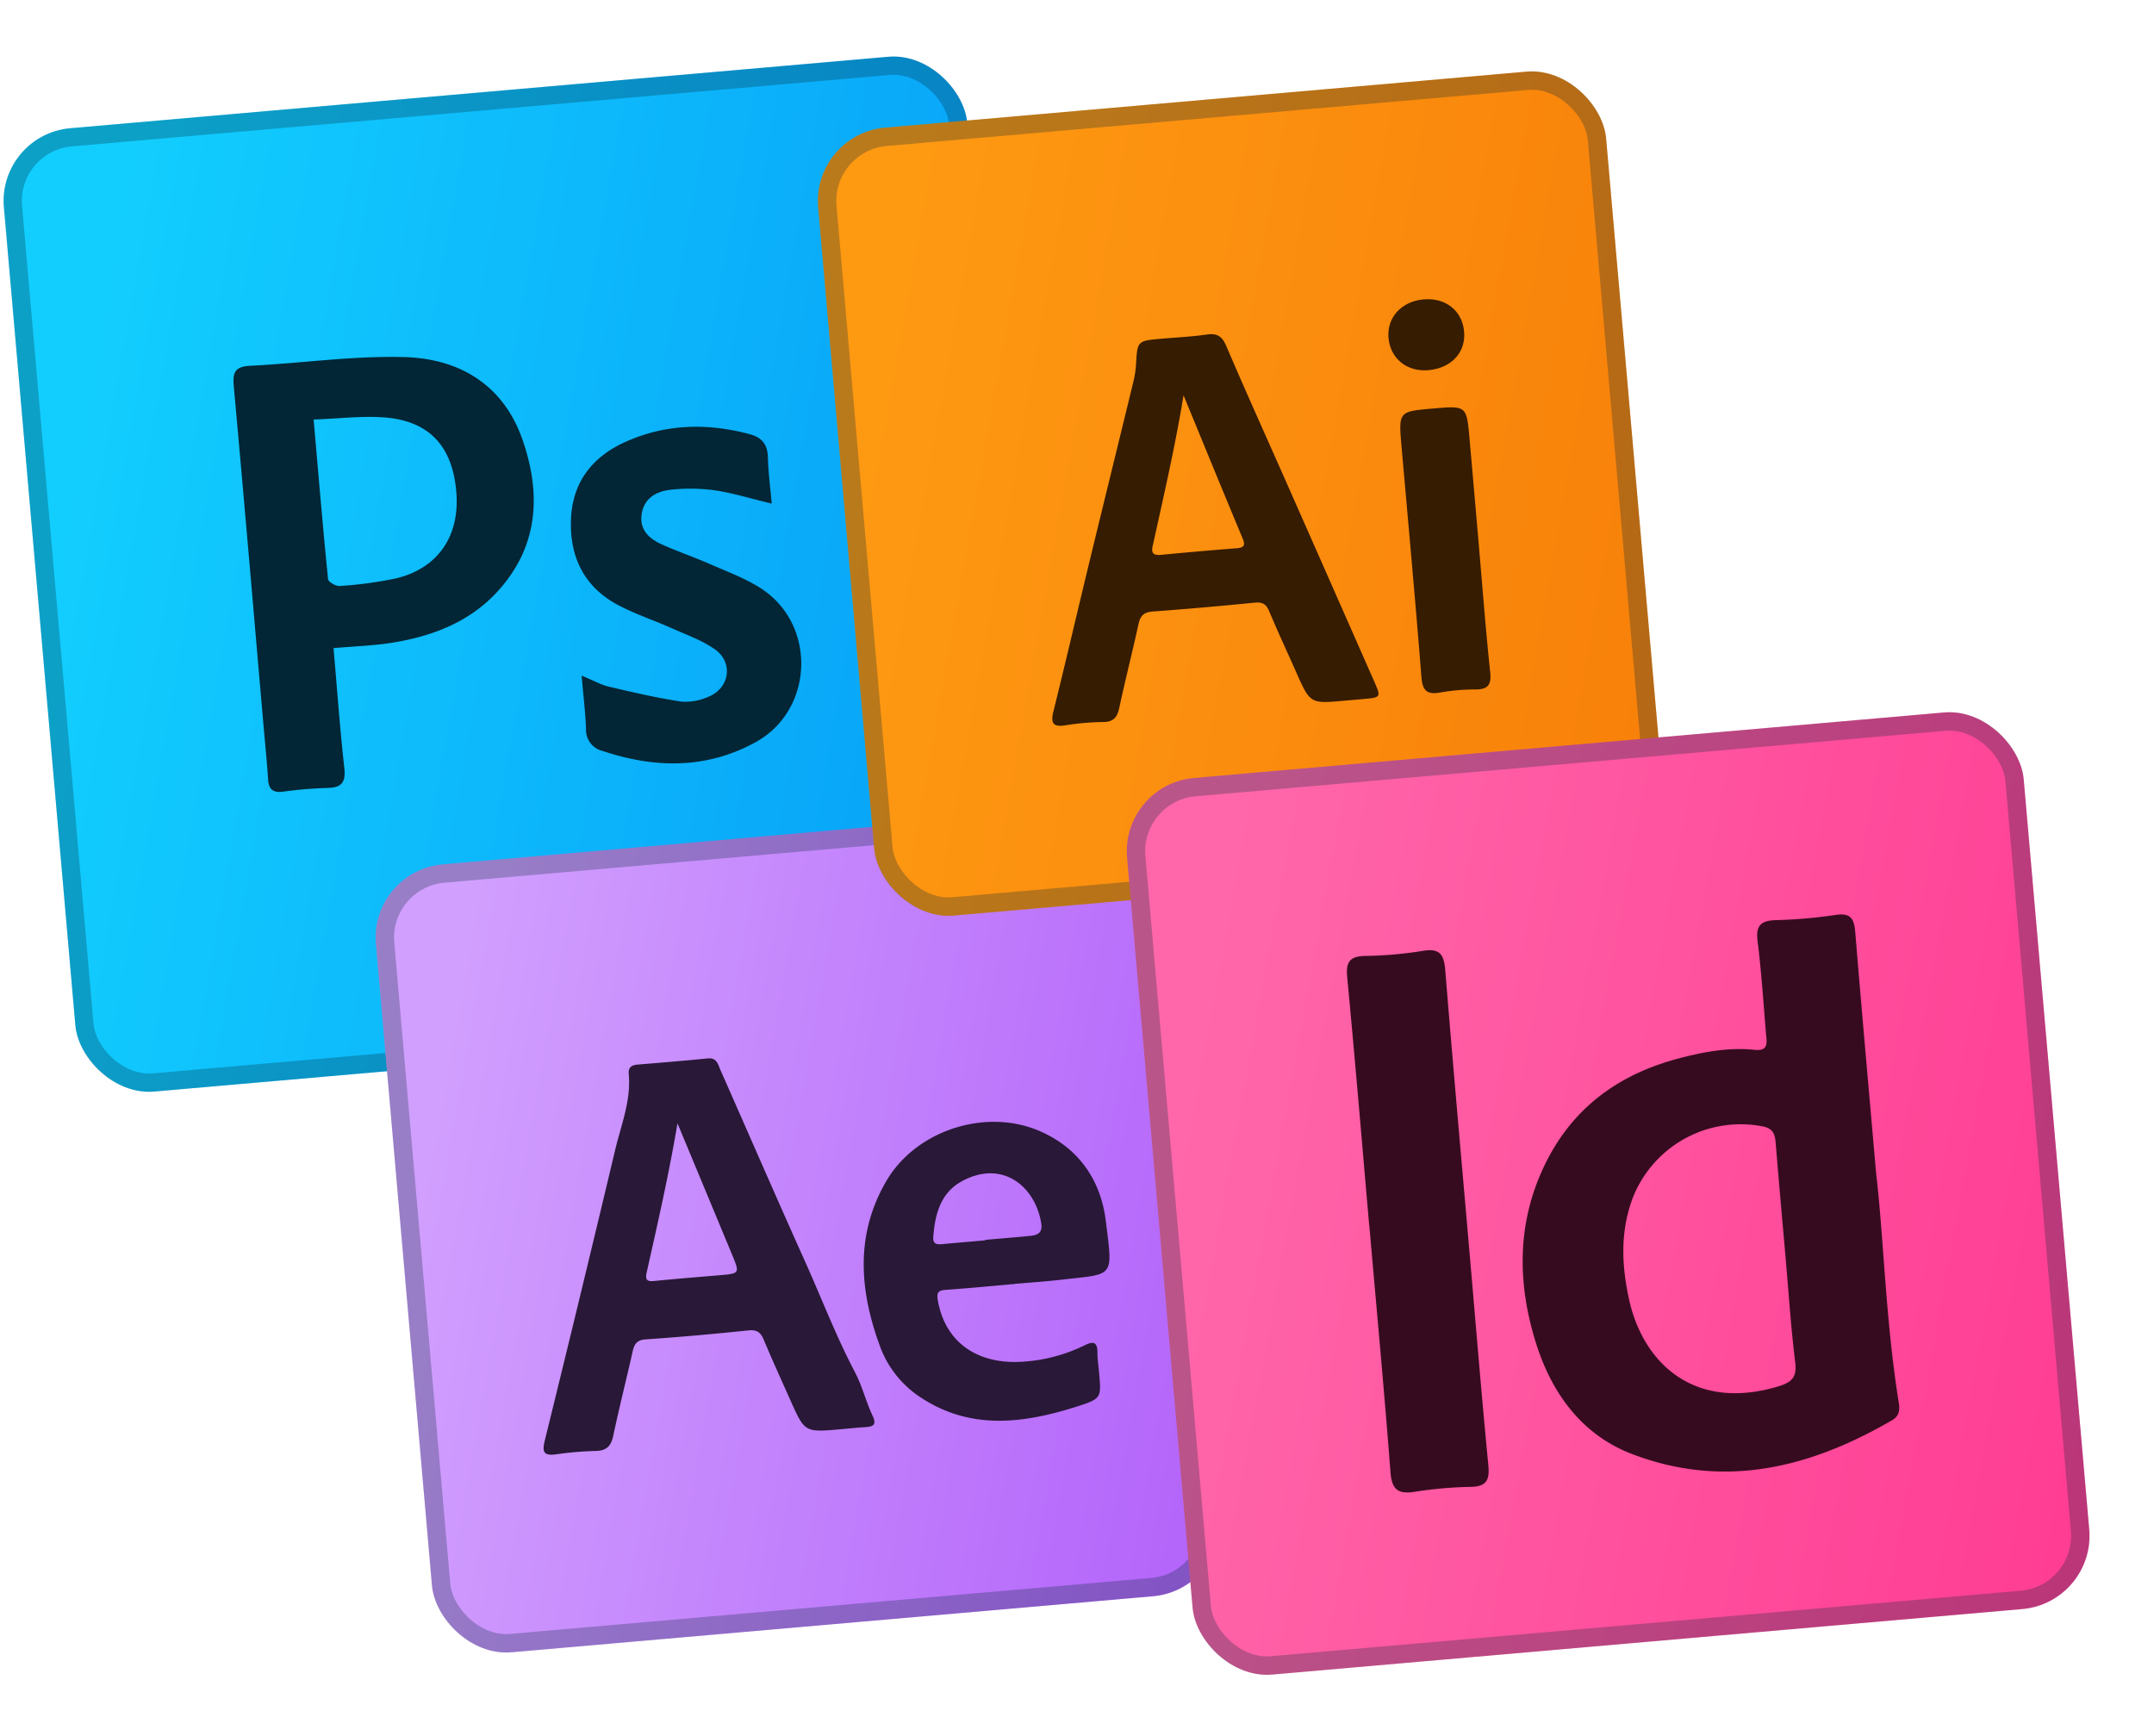 <svg xmlns="http://www.w3.org/2000/svg" xmlns:xlink="http://www.w3.org/1999/xlink" width="590.139" height="475.752" viewBox="0 0 590.139 475.752">
  <defs>
    <linearGradient id="linear-gradient" x1="0.029" y1="0.412" x2="1.523" y2="0.81" gradientUnits="objectBoundingBox">
      <stop offset="0" stop-color="#12cefe"/>
      <stop offset="1" stop-color="#0288f4"/>
    </linearGradient>
    <linearGradient id="linear-gradient-2" x1="0.029" y1="0.412" x2="1.523" y2="0.81" gradientUnits="objectBoundingBox">
      <stop offset="0" stop-color="#d19ffe"/>
      <stop offset="1" stop-color="#a548f8"/>
    </linearGradient>
    <filter id="Rectangle_10" x="84.146" y="201.398" width="268.92" height="268.92" filterUnits="userSpaceOnUse">
      <feOffset dx="-6" dy="-6" input="SourceAlpha"/>
      <feGaussianBlur stdDeviation="6" result="blur"/>
      <feFlood flood-opacity="0.161"/>
      <feComposite operator="in" in2="blur"/>
      <feComposite in="SourceGraphic"/>
    </filter>
    <linearGradient id="linear-gradient-3" x1="0.029" y1="0.412" x2="1.523" y2="0.81" gradientUnits="objectBoundingBox">
      <stop offset="0" stop-color="#fe9912"/>
      <stop offset="1" stop-color="#f57506"/>
    </linearGradient>
    <filter id="Rectangle_9" x="204.315" y="0" width="268.92" height="268.92" filterUnits="userSpaceOnUse">
      <feOffset dx="-6" dy="-6" input="SourceAlpha"/>
      <feGaussianBlur stdDeviation="6" result="blur-2"/>
      <feFlood flood-opacity="0.161"/>
      <feComposite operator="in" in2="blur-2"/>
      <feComposite in="SourceGraphic"/>
    </filter>
    <linearGradient id="linear-gradient-4" x1="0.029" y1="0.412" x2="1.523" y2="0.81" gradientUnits="objectBoundingBox">
      <stop offset="0" stop-color="#ff67aa"/>
      <stop offset="1" stop-color="#ff2988"/>
    </linearGradient>
    <filter id="Rectangle_11" x="289.089" y="174.701" width="301.05" height="301.05" filterUnits="userSpaceOnUse">
      <feOffset dx="-6" dy="-6" input="SourceAlpha"/>
      <feGaussianBlur stdDeviation="6" result="blur-3"/>
      <feFlood flood-opacity="0.161"/>
      <feComposite operator="in" in2="blur-3"/>
      <feComposite in="SourceGraphic"/>
    </filter>
  </defs>
  <g id="Logos" transform="matrix(0.996, -0.087, 0.087, 0.996, -593.35, -3944.823)">
    <g id="Photoshop_logo" data-name="Photoshop logo" transform="translate(-179.3 -100.3)">
      <g id="Rectangle_8" data-name="Rectangle 8" transform="translate(423.3 4119.3)" stroke="rgba(2,38,54,0.27)" stroke-width="5" fill="url(#linear-gradient)">
        <rect width="265" height="265" rx="20" stroke="none"/>
        <rect x="2.5" y="2.5" width="260" height="260" rx="17.5" fill="none"/>
      </g>
      <g id="Group_5" data-name="Group 5" transform="translate(481.778 4188.437)">
        <path id="Path_3" data-name="Path 3" d="M494.513,361.657c0,11.575-.173,22.272.088,32.959.1,4.056-1.244,5.36-5.177,5.071a115.268,115.268,0,0,0-12.209-.04c-2.749.093-3.762-1.016-3.7-3.724.123-5.124.033-10.253.035-15.38.015-30.915.093-61.827-.03-92.742-.015-3.8.778-5.362,4.944-5.207,14.141.529,28.414-.316,42.409,1.312,14.946,1.741,26.31,9.942,30.205,25.39,3.842,15.237,1.836,29.485-10.351,40.732-8.46,7.808-19.031,10.785-30.24,11.57C505.416,361.951,500.294,361.657,494.513,361.657Zm.018-62.878c0,15.342-.05,29.626.133,43.907.01.767,1.959,2.159,3,2.154a105.137,105.137,0,0,0,15.763-.76c11.5-1.8,18.149-9.967,18.319-21.723.186-12.7-5.478-20.333-17.594-22.417C508,298.882,501.619,299.153,494.531,298.779Z" transform="translate(-473.515 -282.584)" fill="#022636"/>
        <path id="Path_4" data-name="Path 4" d="M508.668,358.787c3.241,1.68,5.119,2.985,7.2,3.669,6.4,2.1,12.816,4.2,19.355,5.786a15.257,15.257,0,0,0,7.557-.67c6.017-1.808,7.7-8.756,2.889-12.8-3.288-2.764-7.366-4.62-11.174-6.732-4.607-2.556-9.486-4.665-13.92-7.482-9.114-5.791-12.443-14.494-11.048-24.943,1.327-9.965,7.386-16.358,16.641-19.586,11.409-3.98,22.809-3.271,34.113.833,3.376,1.224,4.663,3.288,4.447,6.837-.246,4.008-.058,8.039-.058,12.663-5.726-1.916-10.408-3.845-15.279-5a48.438,48.438,0,0,0-12.074-1.191c-3.953.085-7.474,1.746-8.445,6.162-.89,4.063,1.53,6.664,4.693,8.457,4.191,2.373,8.63,4.3,12.854,6.624,4.61,2.533,9.493,4.8,13.566,8.046,14.133,11.279,11.179,34.323-5.37,41.634-14.1,6.233-28.229,4.77-42.1-1.277a5.905,5.905,0,0,1-3.91-6.373C508.832,369,508.668,364.519,508.668,358.787Z" transform="translate(-420.606 -266.283)" fill="#022636"/>
      </g>
    </g>
    <g id="AE_logo" data-name="AE logo" transform="translate(-1.265 -100.841)">
      <g transform="matrix(1, 0.09, -0.09, 1, 248.54, 4082.37)" filter="url(#Rectangle_10)">
        <g id="Rectangle_10-2" data-name="Rectangle 10" transform="matrix(1, -0.09, 0.09, 1, 108.15, 244.14)" stroke="rgba(2,38,54,0.27)" stroke-width="5" fill="url(#linear-gradient-2)">
          <rect width="215" height="215" rx="20" stroke="none"/>
          <rect x="2.5" y="2.5" width="210" height="210" rx="17.5" fill="none"/>
        </g>
      </g>
      <g id="Group_10" data-name="Group 10" transform="translate(-199.141 3531.167)">
        <path id="Path_14" data-name="Path 14" d="M643.554,962.238c-9.741,0-9.747,0-12.894-9.129-1.966-5.7-3.987-11.389-5.824-17.133-.667-2.087-1.6-2.963-3.955-2.924-9.414.156-18.834.18-28.247,0-2.432-.045-3.229.98-3.865,2.977-2.4,7.539-5.008,15.012-7.315,22.578-.847,2.78-2.205,3.918-5.169,3.712a93.839,93.839,0,0,0-10.89-.022c-3.347.156-3.808-.9-2.746-4.015q13.227-38.774,26.141-77.654c2.225-6.706,5.574-13.144,5.525-20.48-.011-1.688.946-2.32,2.583-2.31,6.457.036,12.914.064,19.371-.008,2.495-.027,2.644,1.907,3.179,3.473,6.2,18.145,12.271,36.336,18.583,54.442,3.624,10.394,6.622,21,10.9,31.181,1.66,3.951,2.314,8.315,3.792,12.357.989,2.7-.127,3.02-2.308,2.962C648.13,962.188,645.841,962.234,643.554,962.238ZM606.444,874.83c-3.58,13.8-7.824,26.92-11.993,40.063-.7,2.212.249,2.443,2.1,2.42,5.92-.075,11.842-.019,17.763-.013,5.576.006,5.587,0,3.857-5.464C614.336,899.707,610.487,887.582,606.444,874.83Z" transform="translate(0 0)" fill="#291837"/>
        <path id="Path_15" data-name="Path 15" d="M716.74,932.492c-6.327,0-12.654.073-18.978-.04-2.135-.038-2.654.5-2.463,2.727.988,11.486,9.179,18.6,22.081,18.731a44.923,44.923,0,0,0,16.97-3.027c2.367-.926,3.53-.609,3.27,2.255-.17,1.867-.031,3.762-.032,5.645,0,6.776.069,7.091-6.709,8.621-15.159,3.422-30.055,4.087-43.081-6.578A28.411,28.411,0,0,1,678.25,945.7c-4.143-15.606-3.824-30.713,5.812-44.353,9.3-13.169,28.883-17.671,43.051-10.016,10.215,5.519,15.516,14.761,15.926,26.087.581,16.052,1.2,14.6-13.782,15.024-4.17.117-8.345.018-12.518.018ZM709.7,919.877v-.133c4.17,0,8.341.036,12.51-.015,1.955-.025,3.316-.638,3.151-3.089-.7-10.419-9.274-18.6-20.862-13.367-5.943,2.683-7.956,8.4-8.937,14.466-.326,2.01.924,2.16,2.428,2.149C701.892,919.857,705.8,919.877,709.7,919.877Z" transform="translate(-21.997 -5.764)" fill="#291837"/>
      </g>
    </g>
    <g id="Illustrator_logo" data-name="Illustrator logo" transform="translate(-74 -9)">
      <g transform="matrix(1, 0.09, -0.09, 1, 321.28, 3990.53)" filter="url(#Rectangle_9)">
        <g id="Rectangle_9-2" data-name="Rectangle 9" transform="matrix(1, -0.09, 0.09, 1, 228.32, 42.74)" stroke="rgba(2,38,54,0.27)" stroke-width="5" fill="url(#linear-gradient-3)">
          <rect width="215" height="215" rx="20" stroke="none"/>
          <rect x="2.5" y="2.5" width="210" height="210" rx="17.5" fill="none"/>
        </g>
      </g>
      <g id="Group_9" data-name="Group 9" transform="translate(372.81 3254.632)">
        <path id="Path_11" data-name="Path 11" d="M299.324,961.155c-9.373.015-9.366.013-12.433-8.929-1.984-5.785-4.078-11.533-5.942-17.355-.645-2.016-1.674-2.643-3.731-2.622-9.327.1-18.657.129-27.983-.018-2.433-.038-3.527.8-4.23,3.05-2.335,7.484-4.936,14.887-7.24,22.38-.777,2.525-1.849,3.793-4.721,3.569a69.678,69.678,0,0,0-10.385-.011c-3.592.256-4.03-1.015-2.957-4.148,4.523-13.2,8.849-26.469,13.3-39.694,5.43-16.121,10.928-32.219,16.363-48.338A26.569,26.569,0,0,0,250.5,864.4c.939-6.426.908-6.431,7.588-6.432,4.131,0,8.272.175,12.389-.061,2.858-.163,4.174.759,5.1,3.572,4.262,13.01,8.807,25.927,13.229,38.884q9.551,27.991,19.073,55.993c1.632,4.79,1.636,4.789-3.354,4.794Q301.923,961.159,299.324,961.155Zm-36.586-87.219c-3.573,14.054-7.9,27.247-12.042,40.495-.652,2.082.293,2.541,2.153,2.528,6.911-.049,13.823-.059,20.734.006,2.036.02,2.505-.551,1.861-2.57C271.221,901.154,267.1,887.879,262.739,873.936Z" transform="translate(0 -1.113)" fill="#361c01"/>
        <path id="Path_12" data-name="Path 12" d="M365.45,928.565c-.006,11.572-.142,23.146.075,34.714.067,3.583-1.061,4.706-4.544,4.388a53.616,53.616,0,0,0-9.574,0c-3.621.321-4.8-.843-4.772-4.612.172-21.147.076-42.3.07-63.445,0-9.66,0-9.66,9.481-9.649,9.245.011,9.254.011,9.266,9.08Q365.47,913.8,365.45,928.565Z" transform="translate(-25.674 -7.573)" fill="#361c01"/>
        <path id="Path_13" data-name="Path 13" d="M366.3,862.153c-.01,5.653-4.273,9.581-10.483,9.658-6,.076-10.31-4.006-10.308-9.77,0-5.6,4.4-9.662,10.473-9.674S366.307,856.381,366.3,862.153Z" transform="translate(-25.446 0)" fill="#361c01"/>
      </g>
    </g>
    <g id="Indesign_Logo" data-name="Indesign Logo" transform="translate(-73 -108)">
      <g transform="matrix(1, 0.09, -0.09, 1, 320.28, 4089.53)" filter="url(#Rectangle_11)">
        <g id="Rectangle_11-2" data-name="Rectangle 11" transform="matrix(1, -0.09, 0.09, 1, 313.09, 220.02)" stroke="rgba(2,38,54,0.27)" stroke-width="5" fill="url(#linear-gradient-4)">
          <rect width="244.658" height="244.658" rx="20" stroke="none"/>
          <rect x="2.5" y="2.5" width="239.658" height="239.658" rx="17.5" fill="none"/>
        </g>
      </g>
      <g id="Group_11" data-name="Group 11" transform="translate(665.345 4383.793)">
        <path id="Path_16" data-name="Path 16" d="M1090.24,929.19c.552,18.044-.94,40.615.71,63.152.149,2.03-.1,3.771-2.194,4.755-23.529,11.085-47.49,14.891-71.857,3.047-13.428-6.526-20.516-18.766-23.558-32.53-3.616-16.366-2.523-32.741,6.274-47.873,8.91-15.327,22.425-23.554,39.57-26.5,6.927-1.188,13.884-1.868,20.846-.51,3.729.727,3.477-1.644,3.481-3.942.01-8.533.23-17.075-.1-25.595-.168-4.366,1.344-5.618,5.527-5.371a136.685,136.685,0,0,0,16.5,0c4.369-.272,4.877,1.826,4.856,5.421C1090.18,883.728,1090.24,904.207,1090.24,929.19Zm-26.727,20.221c0-10.244-.04-20.488.029-30.731.017-2.506-.343-4.077-3.312-4.907a31.731,31.731,0,0,0-37.444,17.39c-3.87,8.624-4.181,17.661-2.988,26.777,2.316,17.7,15.165,32.106,38.586,27.239,3.768-.783,5.413-1.958,5.26-6.179C1063.286,969.149,1063.529,959.276,1063.513,949.411Z" transform="translate(-950.519 -857.743)" fill="#370b1f"/>
        <path id="Path_17" data-name="Path 17" d="M955.566,931.575c0-22.762.1-45.523-.09-68.283-.035-4.194,1.062-5.773,5.406-5.483a108.856,108.856,0,0,0,15.933-.014c4.815-.387,5.623,1.7,5.6,5.912-.159,26.175-.1,52.35-.107,78.526-.008,19.157-.115,38.316.063,57.471.038,4.1-.919,5.889-5.365,5.574a109.409,109.409,0,0,0-15.366.008c-4.671.33-6.2-1.181-6.149-6,.235-22.569.1-45.142.1-67.713Z" transform="translate(-955.475 -857.75)" fill="#370b1f"/>
      </g>
    </g>
  </g>
</svg>
